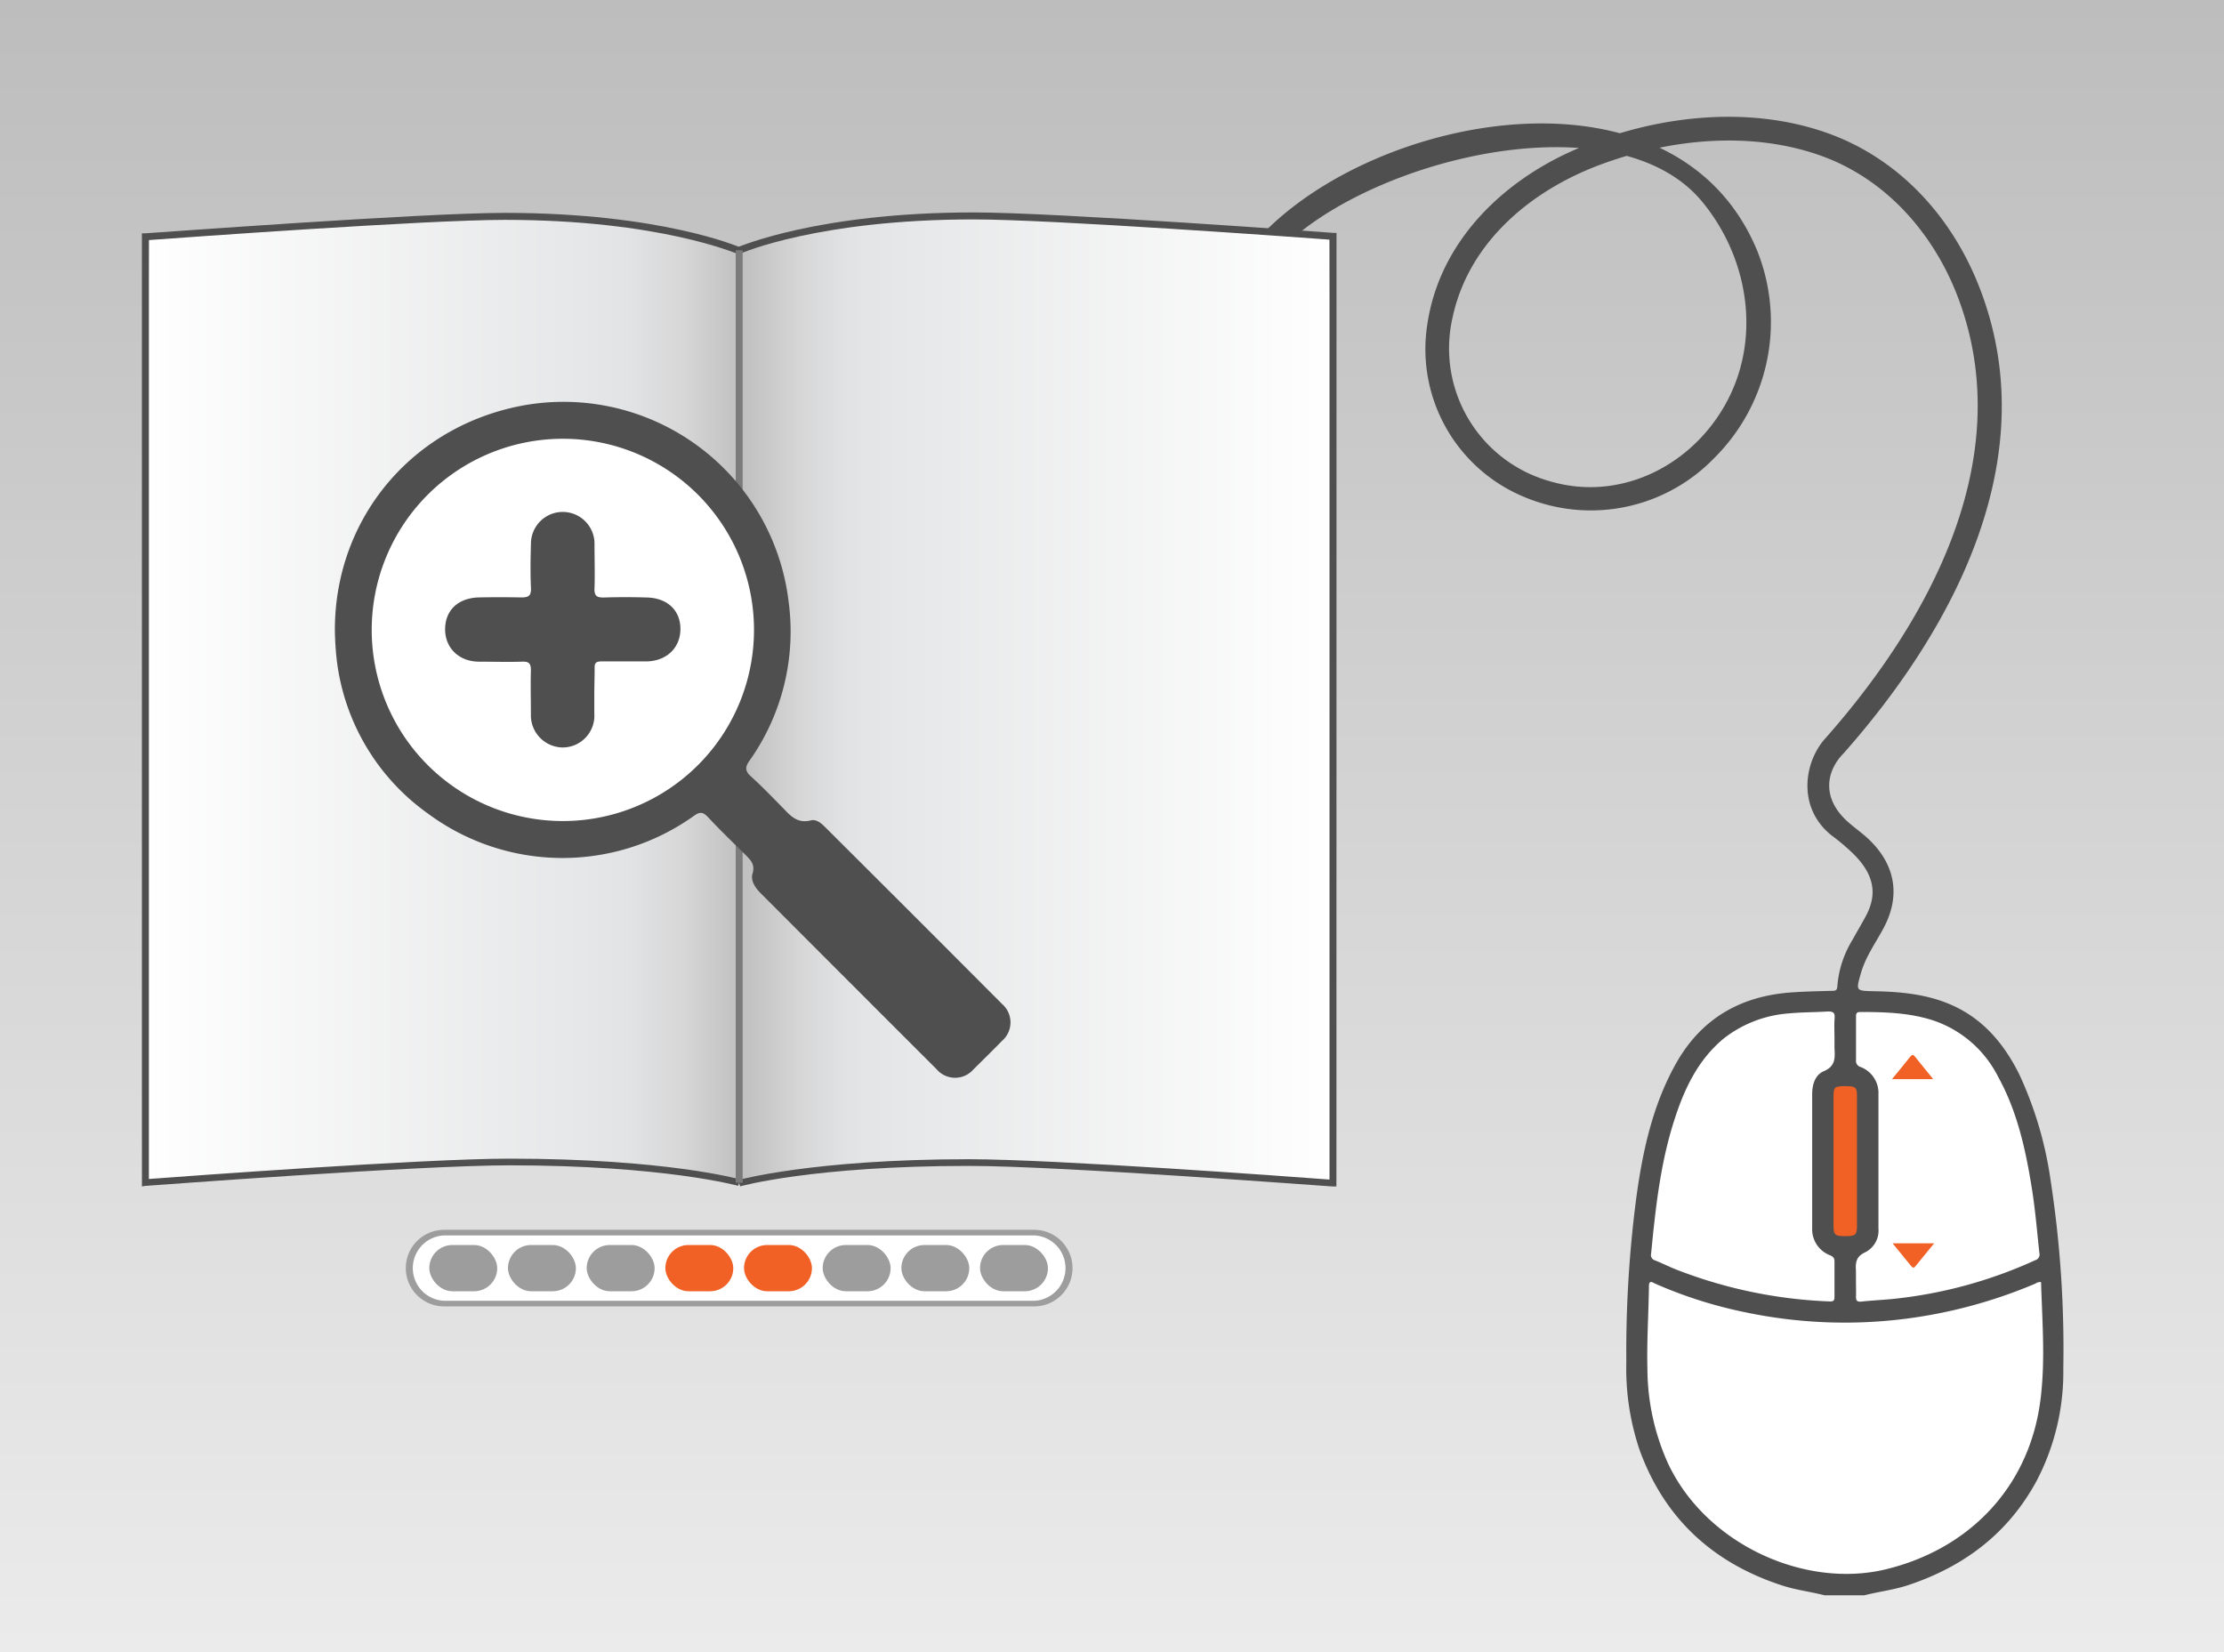 <svg id="Layer_1" data-name="Layer 1" xmlns="http://www.w3.org/2000/svg" xmlns:xlink="http://www.w3.org/1999/xlink" viewBox="0 0 350 260"><rect x="0" y="0" width="350" height="260" fill="#333333" stroke="none"/><defs><style>.cls-1{fill:url(#linear-gradient);}.cls-2{fill:#4f4f4f;}.cls-3{fill:url(#linear-gradient-2);}.cls-4{fill:url(#linear-gradient-3);}.cls-5{fill:#7b7b7b;}.cls-6{fill:#fff;}.cls-7{fill:#9e9d9e;}.cls-8{fill:#f16125;}.cls-9{fill:#f16024;}</style><linearGradient id="linear-gradient" x1="175" y1="260" x2="175" gradientUnits="userSpaceOnUse"><stop offset="0" stop-color="#ebebeb"/><stop offset="1" stop-color="#bdbdbd"/></linearGradient><linearGradient id="linear-gradient-2" x1="22.33" y1="110.55" x2="115.78" y2="110.55" gradientUnits="userSpaceOnUse"><stop offset="0" stop-color="#fff"/><stop offset="0.74" stop-color="#e6e7e8"/><stop offset="0.82" stop-color="#e2e3e4"/><stop offset="0.91" stop-color="#d7d7d8"/><stop offset="0.99" stop-color="#c4c4c4"/><stop offset="1" stop-color="#c2c2c2"/></linearGradient><linearGradient id="linear-gradient-3" x1="86.48" y1="110.55" x2="179.92" y2="110.55" gradientTransform="matrix(-1, 0, 0, 1, 296.8, 0)" gradientUnits="userSpaceOnUse"><stop offset="0" stop-color="#fff"/><stop offset="0.74" stop-color="#e6e7e8"/><stop offset="0.82" stop-color="#e2e3e4"/><stop offset="0.9" stop-color="#d7d7d8"/><stop offset="0.98" stop-color="#c4c4c4"/><stop offset="1" stop-color="#bfbfbf"/></linearGradient></defs><title>2_mouse</title><rect class="cls-1" width="350" height="260"/><path class="cls-2" d="M287.26,116.2c16.41-18.55,30.27-44,21-69.07C304.51,37,297,28.27,286.64,24.53c-11.13-4-23.9-2.68-34.83,1.4S231.1,38.17,228.59,50a21.7,21.7,0,0,0,15.34,25.74c10.7,3.16,21.65-2.08,27.24-11.48C277.28,54,275.42,41,268,31.89c-13.48-16.66-52.83-6.88-66.79,7.72h0c-1.67,1.75-4.32-.9-2.65-2.65,18.49-19.33,65.15-28,77.91,2.33a30.18,30.18,0,0,1-6.66,32.76A27,27,0,0,1,240,78.26,25.17,25.17,0,0,1,224.63,51c1.9-12.71,11.45-22.19,22.82-27.26,12.26-5.46,27.37-7.37,40.19-2.78,11.17,4,19.39,13,23.73,23.91,10.65,26.71-3.65,53.81-21.24,73.69-2.71,2.74-3.5,6.95.54,10.65,1.2,1.1,2.58,2,3.74,3.18,3.94,3.95,4.66,8.76,2,13.69-1.23,2.31-2.78,4.44-3.53,7-.82,2.86-.86,2.85,2,2.91,4.16.08,8.27.44,12.14,2.12,5.09,2.21,8.39,6.19,10.78,11a59.3,59.3,0,0,1,4.91,16.63,174.4,174.4,0,0,1,2,29.67,36.89,36.89,0,0,1-4.21,17.66c-4.49,8.27-11.44,13.49-20.27,16.41-2.24.73-4.57,1-6.85,1.58h-6.22c-2.23-.57-4.53-.84-6.73-1.56C269.69,246,262,239.08,258.05,228.24a40,40,0,0,1-2.11-13.87,186.51,186.51,0,0,1,1.6-26.09c1-7.24,2.56-14.39,6.21-20.9,4-7.11,10.17-10.63,18.17-11.2,2.11-.15,4.23-.19,6.35-.25.51,0,.85,0,.88-.72a16.28,16.28,0,0,1,2.37-7.28c.71-1.29,1.46-2.54,2.15-3.83,1.94-3.65,1-6.62-1.75-9.48a31.86,31.86,0,0,0-3.64-3.12C282.79,127.17,283.88,119.92,287.26,116.2Z"/><path class="cls-3" d="M115.78,186.13c-28.34-6.67-93.45.59-93.45.59l1.1-149s67.11-8.52,92.35,1.68"/><path class="cls-4" d="M116.87,186.13c28.34-6.67,93.45.59,93.45.59l-1.09-149s-67.12-8.52-92.36,1.68"/><path class="cls-2" d="M22.33,186.72v-150l.51,0c.43,0,43.57-3.22,56.59-3.22,24.68,0,37,5.41,37.12,5.46l-.45,1c-.12,0-12.25-5.36-36.67-5.36-12.21,0-51.1,2.82-56,3.18V185.54c5.2-.39,43.24-3.2,56.74-3.2,24.63,0,36.19,3.23,36.31,3.27l-.3,1c-.12,0-11.56-3.22-36-3.22-14.39,0-56.82,3.21-57.25,3.24Z"/><path class="cls-2" d="M210.32,186.72l-.59,0c-.42,0-42.86-3.24-57.25-3.24-24.48,0-35.89,3.19-36,3.22l-.3-1c.11,0,11.67-3.27,36.3-3.27,13.5,0,51.54,2.81,56.75,3.2V37.71c-4.91-.36-43.8-3.18-56-3.18-24.41,0-36.55,5.31-36.67,5.36l-.45-1c.12,0,12.44-5.46,37.12-5.46,13,0,56.16,3.19,56.59,3.22l.51,0Z"/><rect class="cls-5" x="115.78" y="39.39" width="1.1" height="146.74"/><rect class="cls-6" x="64.31" y="193.98" width="104.04" height="11.17" rx="5.59" ry="5.59"/><path class="cls-7" d="M162.76,205.59H69.89a6,6,0,1,1,0-12.05h92.87a6,6,0,1,1,0,12.05ZM69.89,194.42a5.15,5.15,0,0,0,0,10.29h92.87a5.15,5.15,0,0,0,0-10.29Z"/><rect class="cls-7" x="67.56" y="195.93" width="10.69" height="7.28" rx="3.64" ry="3.64"/><rect class="cls-7" x="79.94" y="195.93" width="10.69" height="7.28" rx="3.64" ry="3.64"/><rect class="cls-7" x="92.33" y="195.93" width="10.69" height="7.28" rx="3.64" ry="3.64"/><rect class="cls-8" x="104.71" y="195.93" width="10.69" height="7.28" rx="3.64" ry="3.64"/><rect class="cls-8" x="117.09" y="195.93" width="10.69" height="7.28" rx="3.64" ry="3.64"/><rect class="cls-7" x="129.47" y="195.93" width="10.69" height="7.28" rx="3.64" ry="3.64"/><rect class="cls-7" x="141.85" y="195.93" width="10.69" height="7.28" rx="3.64" ry="3.64"/><rect class="cls-7" x="154.23" y="195.93" width="10.69" height="7.28" rx="3.64" ry="3.64"/><path class="cls-6" d="M321.21,201.76c.17,5.91.65,11.83,0,17.73-1.47,14.13-11,24.22-24.44,27.48-12.73,3.07-28.24-3.92-34.24-16.61a36.44,36.44,0,0,1-3.27-14.89c-.11-4.32.18-8.64.24-13,0-1.12.56-.66,1-.45a69.68,69.68,0,0,0,14.23,4.51,76,76,0,0,0,25.22,1A77.35,77.35,0,0,0,320.33,202,1.32,1.32,0,0,1,321.21,201.76Z"/><path class="cls-6" d="M288.7,163.53c0,.48,0,.95,0,1.43.08,1.49.19,2.82-1.67,3.61-1.34.56-1.84,2.05-1.84,3.6q0,10.56,0,21.12a4.37,4.37,0,0,0,2.8,4.25c.52.23.72.46.71,1,0,1.81,0,3.62,0,5.44,0,.52,0,.87-.74.83a74,74,0,0,1-24.4-5.11c-1-.41-2-.91-3.07-1.34a.87.87,0,0,1-.65-1.05c.68-7,1.43-14.06,3.59-20.84,1.56-4.93,3.67-9.55,7.79-13a18.88,18.88,0,0,1,10.46-4c2-.19,4-.16,5.95-.29.8,0,1.16.13,1.09,1C288.64,161.37,288.7,162.45,288.7,163.53Z"/><path class="cls-6" d="M292.08,201.28c0-.43,0-.86,0-1.29-.09-1.27,0-2.25,1.47-2.92a3.83,3.83,0,0,0,2.07-3.75c0-7,0-14.08,0-21.12a4.38,4.38,0,0,0-2.77-4.27,1,1,0,0,1-.76-1.12c0-2.24,0-4.49,0-6.73,0-.48,0-.82.66-.82,3.94,0,7.87.12,11.64,1.38a17.78,17.78,0,0,1,10.06,8.81c3,5.43,4.31,11.37,5.29,17.43.55,3.4.83,6.84,1.2,10.27a.94.94,0,0,1-.64,1.17,71.38,71.38,0,0,1-22.43,6.1c-1.63.16-3.27.23-4.89.41-.71.08-.93-.14-.89-.83C292.11,203.1,292.08,202.19,292.08,201.28Z"/><path class="cls-9" d="M288.55,182.75q0-5.12,0-10.22c0-1.46.17-1.6,1.82-1.6s1.87.14,1.87,1.55q0,10.23,0,20.45c0,1.42-.24,1.61-1.83,1.61s-1.86-.17-1.86-1.57Q288.55,187.86,288.55,182.75Z"/><path class="cls-9" d="M297.84,195.66h6.55c-1.1,1.34-2.05,2.51-3,3.67-.32.39-.51,0-.69-.17Z"/><path class="cls-9" d="M297.75,169.83c1.05-1.29,2-2.41,2.87-3.53.23-.28.43-.4.71-.06.92,1.16,1.86,2.3,2.91,3.59Z"/><path class="cls-2" d="M52.7,99.13c0-17.8,12.48-32.46,30.26-35.43a35.68,35.68,0,0,1,41.15,31,35.18,35.18,0,0,1-6.15,25c-.72,1-.73,1.63.22,2.49,1.67,1.5,3.22,3.12,4.8,4.72,1.27,1.29,2.37,2.77,4.6,2.2.88-.23,1.65.43,2.3,1.08Q143.8,144.05,157.7,158a3.84,3.84,0,0,1,0,5.8c-1.49,1.52-3,3-4.52,4.51a3.82,3.82,0,0,1-5.79-.05q-13.86-13.84-27.69-27.7c-.89-.89-1.61-2-1.26-3.12.43-1.47-.37-2.14-1.21-3-1.93-1.91-3.9-3.79-5.75-5.78-.78-.84-1.27-1-2.27-.27a35.57,35.57,0,0,1-41.8-.31A34.73,34.73,0,0,1,53,103.9,47.71,47.71,0,0,1,52.7,99.13Z"/><path class="cls-6" d="M88.65,69.05a30.08,30.08,0,0,1-.14,60.16,30.08,30.08,0,1,1,.14-60.16Z"/><path class="cls-2" d="M93.53,109.29v3a5,5,0,0,1-4.92,5.34,5.06,5.06,0,0,1-5.06-5.23c0-2.3-.07-4.61,0-6.91,0-1.13-.34-1.4-1.41-1.36-2.24.07-4.49,0-6.73,0-3.18,0-5.37-2.16-5.36-5.11s2-4.89,5.25-5q3.38-.07,6.74,0c1.09,0,1.57-.22,1.52-1.47-.11-2.35-.07-4.72,0-7.08a5,5,0,1,1,10,.19c0,2.31.08,4.62,0,6.91-.06,1.24.4,1.49,1.5,1.46,2.24-.07,4.49-.07,6.73,0,3.22.07,5.27,2,5.29,4.91s-2.07,5.07-5.3,5.15c-2.36,0-4.72,0-7.08,0-.83,0-1.17.18-1.12,1.07C93.58,106.57,93.53,107.94,93.53,109.29Z"/></svg>